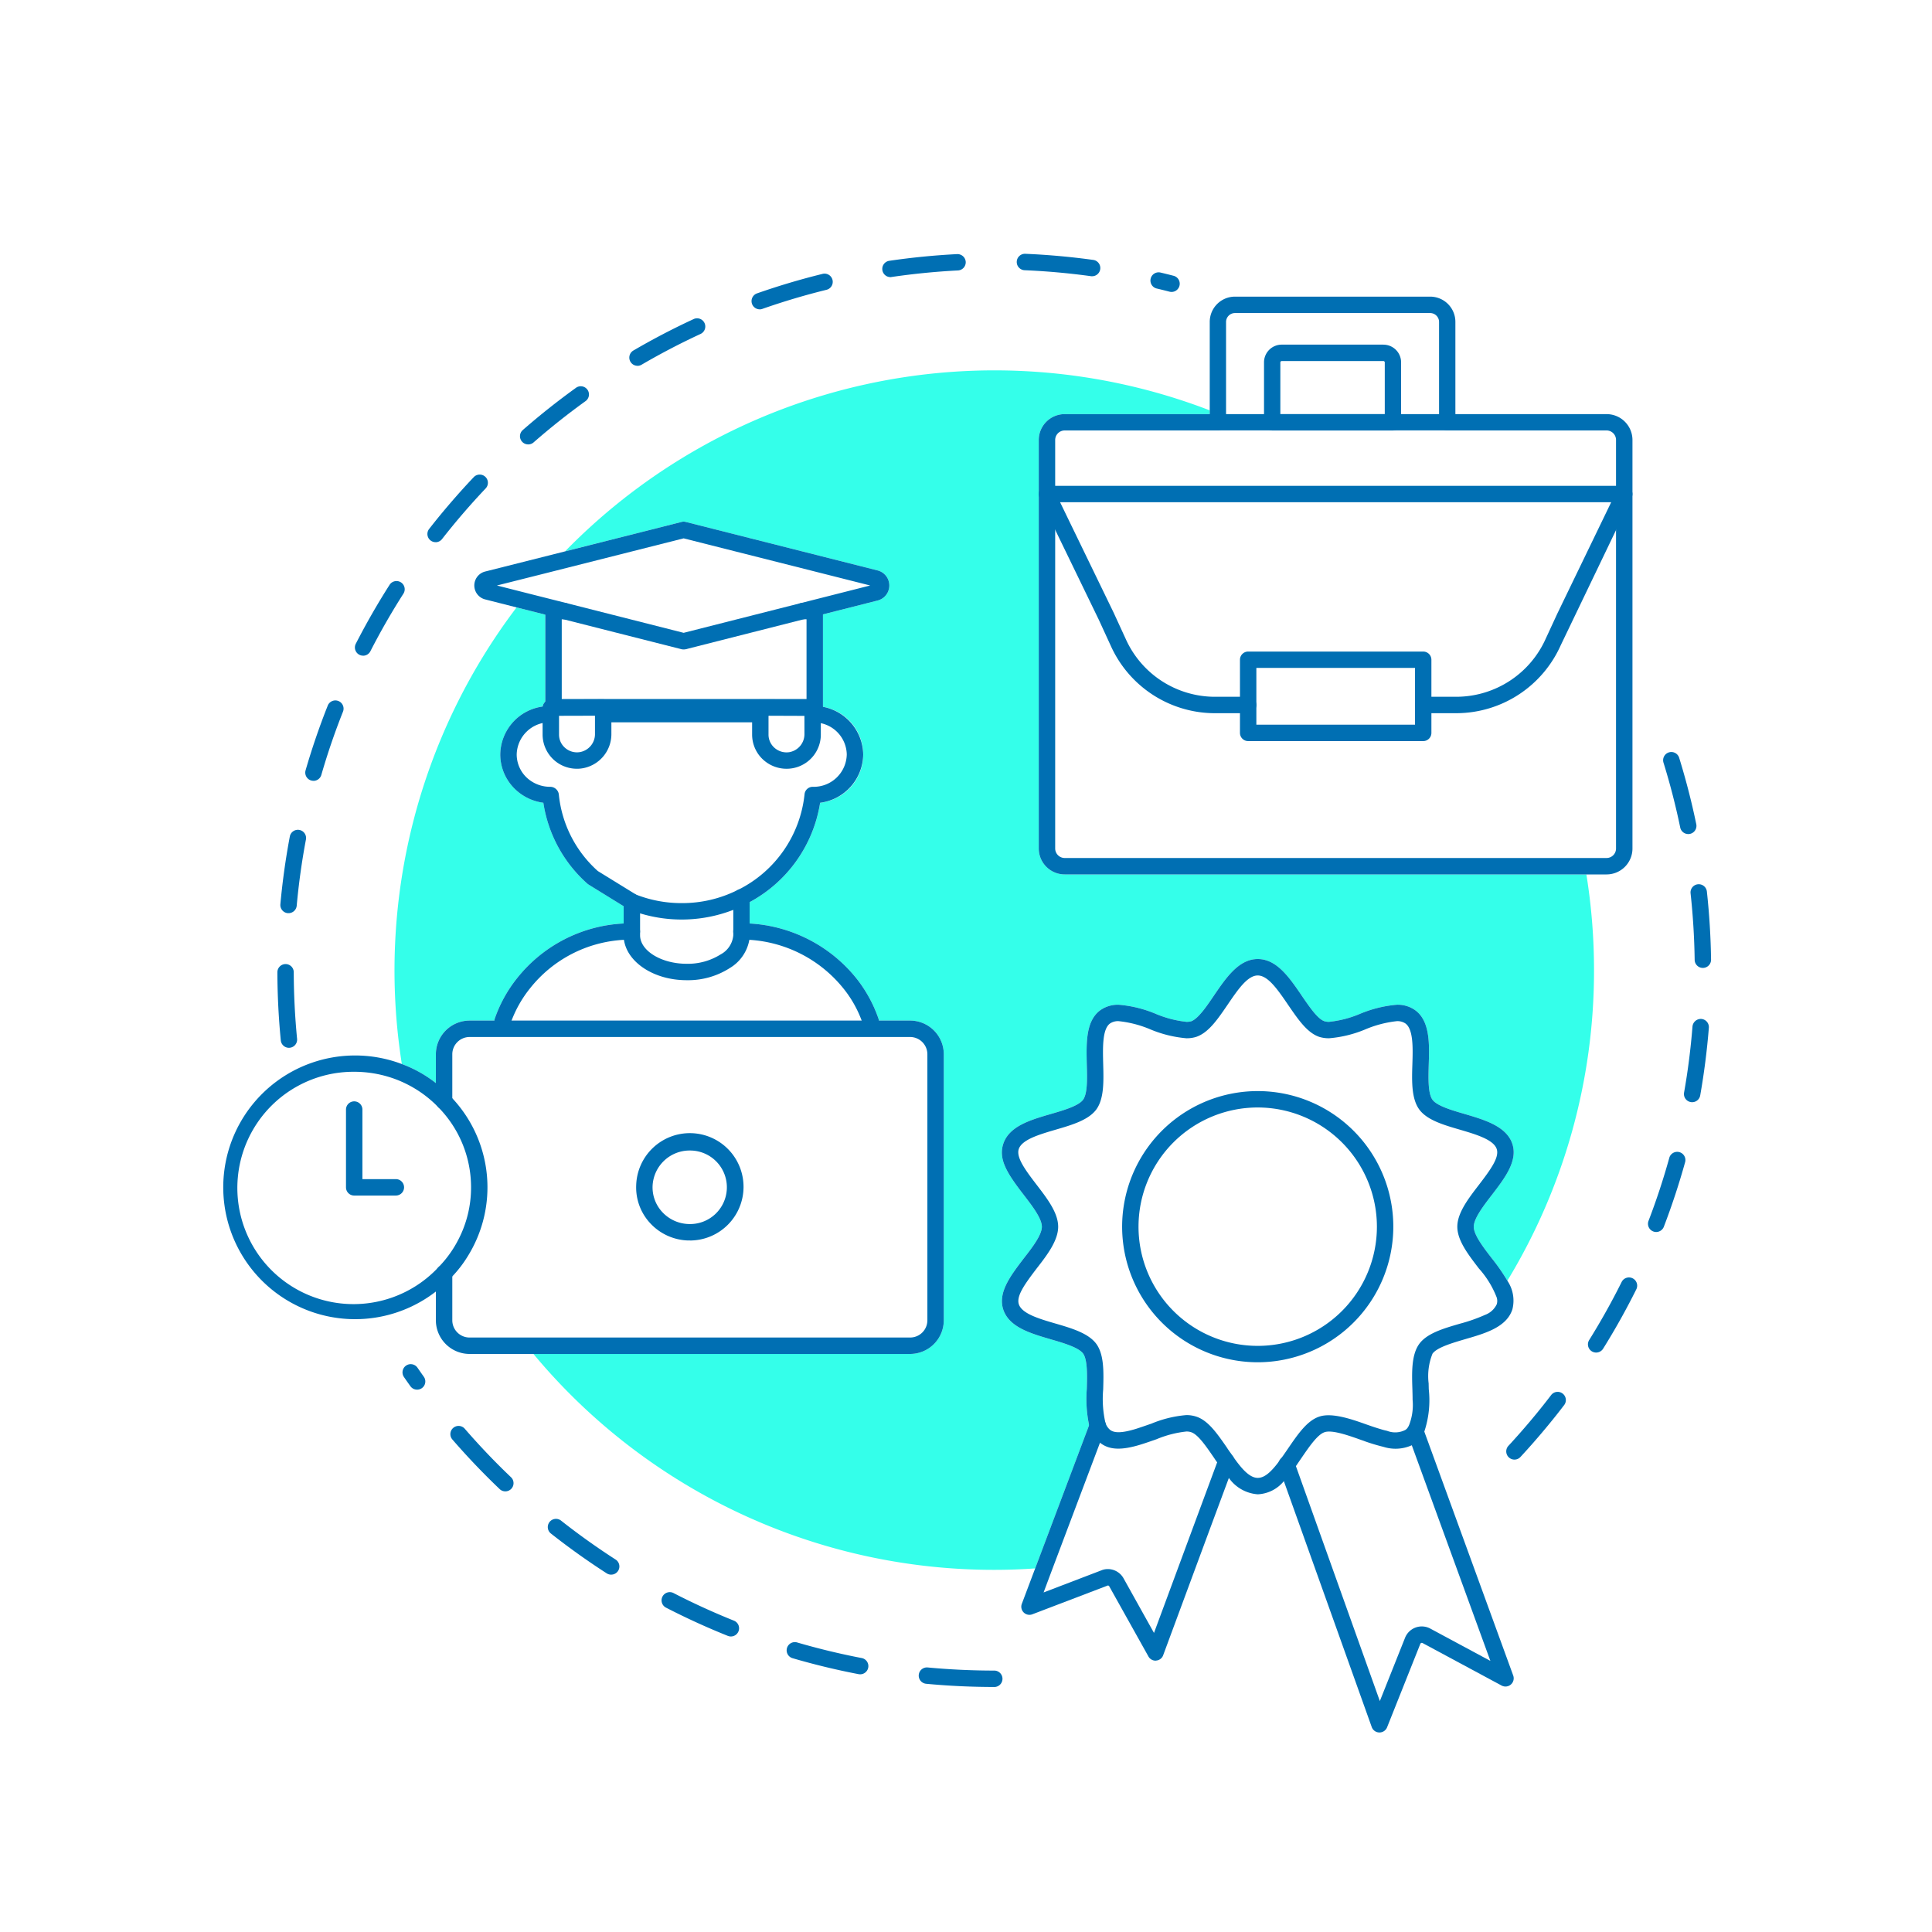 <svg xmlns="http://www.w3.org/2000/svg" viewBox="0 0 200 200">
  <g data-name="Group 2855">
    <g data-name="Group 2854">
      <g data-name="Group 2800">
        <path data-name="Path 8200" d="M165.012 100.43a61.773 61.773 0 0 1-8.971 32.15 20.183 20.183 0 0 0-1.62-2.33c-.869-1.13-1.86-2.41-1.86-3.26s1-2.16 1.89-3.31c1.311-1.71 2.681-3.49 2.11-5.25-.6-1.84-2.9-2.51-4.94-3.11-1.27-.37-2.859-.83-3.33-1.47-.48-.66-.429-2.26-.389-3.67.069-2.1.139-4.48-1.4-5.6a3.123 3.123 0 0 0-1.9-.57 12.614 12.614 0 0 0-3.859.96 11.078 11.078 0 0 1-3.15.81 1.516 1.516 0 0 1-.48-.06c-.71-.23-1.531-1.45-2.341-2.62l-.05-.08c-1.26-1.84-2.56-3.74-4.52-3.74s-3.27 1.92-4.53 3.77c-.769 1.14-1.65 2.43-2.38 2.68a1.833 1.833 0 0 1-.48.05 11.351 11.351 0 0 1-3.179-.83 12.557 12.557 0 0 0-3.83-.94 3.158 3.158 0 0 0-1.891.56c-1.52 1.11-1.46 3.37-1.41 5.61.04 1.41.091 3.01-.38 3.66s-2.06 1.11-3.339 1.48c-2.13.62-4.331 1.26-4.931 3.11-.529 1.64.5 3.15 2.12 5.26.88 1.14 1.88 2.44 1.88 3.3 0 .88-1.049 2.22-1.89 3.3-1.38 1.81-2.67 3.51-2.11 5.26.6 1.83 2.781 2.47 4.94 3.1 1.27.37 2.861.83 3.33 1.47.471.66.42 2.33.38 3.68a13.341 13.341 0 0 0 .241 3.74l-5.581 14.82c-1.4.1-2.819.15-4.24.15a61.961 61.961 0 0 1-47.7-22.35h38.98a3.49 3.49 0 0 0 3.5-3.47v-27.57a3.49 3.49 0 0 0-3.5-3.47h-3.219a.611.611 0 0 0-.04-.19 14.139 14.139 0 0 0-2.321-4.22 15.259 15.259 0 0 0-11.02-5.64v-2.21a14.177 14.177 0 0 0 7.3-10.29 5.016 5.016 0 0 0 .29-9.93V63.6l5.639-1.43a1.606 1.606 0 0 0 .011-3.12l-19.86-5.02a.754.754 0 0 0-.421 0l-12.069 3.05a62.083 62.083 0 0 1 66.74-14.6v.39h-15.011a2.686 2.686 0 0 0-2.689 2.67v42.3a2.688 2.688 0 0 0 2.689 2.68h54a62.2 62.2 0 0 1 .791 9.91z" fill="#34ffea"/>
      </g>
      <g data-name="Group 2801">
        <path data-name="Path 8201" d="M64.558 93.807v1.79a15.009 15.009 0 0 0-11.009 5.64 14.073 14.073 0 0 0-2.331 4.22.582.582 0 0 0-.029.19h-2.571a3.492 3.492 0 0 0-3.5 3.47v3a12.961 12.961 0 0 0-3.52-1.97 62.194 62.194 0 0 1 11.881-47.27l2.969.75v9.01a.824.824 0 0 0-.27.5 5.071 5.071 0 0 0-4.39 4.96 4.986 4.986 0 0 0 1.531 3.59 5.181 5.181 0 0 0 2.929 1.41 14 14 0 0 0 4.56 8.38.942.942 0 0 0 .12.09z" fill="#34ffea"/>
      </g>
      <g data-name="Group 2848">
        <g data-name="Group 2803">
          <g data-name="Group 2802">
            <path data-name="Path 8202" d="M66.258 96.43a.847.847 0 0 1-.851.84c-.27 0-.549.01-.819.02a13.293 13.293 0 0 0-9.71 5.01 12.269 12.269 0 0 0-1.921 3.35c-.05.12-.09.24-.13.36a.846.846 0 0 1-.8.57.929.929 0 0 1-.281-.05.821.821 0 0 1-.559-.88.582.582 0 0 1 .029-.19 14.073 14.073 0 0 1 2.331-4.22 15.009 15.009 0 0 1 11.009-5.64c.281-.01.56-.02.85-.02a.849.849 0 0 1 .852.85z" fill="#006fb3"/>
          </g>
        </g>
        <g data-name="Group 2805">
          <g data-name="Group 2804">
            <path data-name="Path 8203" d="M90.982 105.65a.831.831 0 0 1-.571.88.845.845 0 0 1-.27.05.86.86 0 0 1-.81-.57c-.04-.12-.08-.24-.13-.36a11.841 11.841 0 0 0-1.91-3.35 13.545 13.545 0 0 0-9.719-5.01c-.27-.01-.551-.02-.821-.02a.845.845 0 0 1 0-1.69c.29 0 .571.01.85.02a15.259 15.259 0 0 1 11.02 5.64 14.139 14.139 0 0 1 2.321 4.22.611.611 0 0 1 .04.19z" fill="#006fb3"/>
          </g>
        </g>
        <g data-name="Group 2807">
          <g data-name="Group 2806">
            <path data-name="Path 8204" d="M97.701 109.12v27.57a3.49 3.49 0 0 1-3.5 3.47h-45.58a3.492 3.492 0 0 1-3.5-3.47v-4.89a.828.828 0 0 1 .241-.59l.009-.01a.824.824 0 0 1 .6-.25.85.85 0 0 1 .851.85v4.89a1.786 1.786 0 0 0 1.8 1.77h45.58a1.786 1.786 0 0 0 1.8-1.77v-27.57a1.792 1.792 0 0 0-1.8-1.77h-45.58a1.792 1.792 0 0 0-1.8 1.77v4.9a.85.85 0 0 1-.851.85.825.825 0 0 1-.6-.25l-.009-.01a.828.828 0 0 1-.241-.59v-4.9a3.492 3.492 0 0 1 3.5-3.47h45.58a3.49 3.49 0 0 1 3.5 3.47z" fill="#006fb3"/>
          </g>
        </g>
        <g data-name="Group 2809">
          <g data-name="Group 2808">
            <path data-name="Path 8205" d="M77.601 92.89v3.93a3.7 3.7 0 0 1-.029.47 4.267 4.267 0 0 1-2.02 2.92 8 8 0 0 1-4.471 1.26c-3.38 0-6.15-1.84-6.489-4.18a3.587 3.587 0 0 1-.031-.47v-3.47a.85.85 0 0 1 1.7 0v3.47c0 1.6 2.2 2.95 4.819 2.95a6.36 6.36 0 0 0 3.52-.97 2.483 2.483 0 0 0 1.31-1.98v-3.93a.849.849 0 0 1 .51-.78.754.754 0 0 1 .33-.07.849.849 0 0 1 .851.85z" fill="#006fb3"/>
          </g>
        </g>
        <g data-name="Group 2811">
          <g data-name="Group 2810">
            <path data-name="Path 8206" d="M78.707 74.775H62.441a.85.85 0 1 1 0-1.7h16.266a.85.85 0 1 1 0 1.7z" fill="#006fb3"/>
          </g>
        </g>
        <g data-name="Group 2813">
          <g data-name="Group 2812">
            <path data-name="Path 8207" d="M89.358 78.1a5.1 5.1 0 0 1-4.46 5 14.177 14.177 0 0 1-7.3 10.29 4.4 4.4 0 0 1-.469.26c-.4.2-.81.38-1.221.54a14.787 14.787 0 0 1-9.649.36c-.4-.12-.78-.26-1.17-.41a.956.956 0 0 1-.241-.15l-.29-.18-3.63-2.24a.942.942 0 0 1-.12-.09 14 14 0 0 1-4.56-8.38 5.181 5.181 0 0 1-2.929-1.41 4.986 4.986 0 0 1-1.531-3.59 5.071 5.071 0 0 1 4.39-4.96 2.572 2.572 0 0 1 .27-.04c.141-.01.281-.02.42-.02l.15.85v.84l-.139-.83.009.83a3.415 3.415 0 0 0-3.4 3.33 3.309 3.309 0 0 0 1.009 2.37 3.535 3.535 0 0 0 2.45.98.9.9 0 0 1 .9.77 12.257 12.257 0 0 0 4.04 7.95l3.96 2.44a12.932 12.932 0 0 0 4.73.88 12.774 12.774 0 0 0 5.79-1.36c.02-.01.031-.02.05-.02a12.5 12.5 0 0 0 6.87-9.89.849.849 0 0 1 .85-.77 3.421 3.421 0 0 0 3.52-3.35 3.385 3.385 0 0 0-2.69-3.24 3.947 3.947 0 0 0-.479-.07l-.34-.02a.875.875 0 0 1-.83-.71.388.388 0 0 1-.02-.15.824.824 0 0 1 .819-.83l.471.01c.119.01.239.02.359.04h.01c.08.01.151.03.231.04a5.11 5.11 0 0 1 4.17 4.93z" fill="#006fb3"/>
          </g>
        </g>
        <g data-name="Group 2815">
          <g data-name="Group 2814">
            <path data-name="Path 8208" d="M63.271 73.08a.812.812 0 0 0-.23-.44.855.855 0 0 0-.6-.25l-5.421.02a.8.8 0 0 0-.57.23.824.824 0 0 0-.27.5.487.487 0 0 0-.01.12v2.79a3.546 3.546 0 0 0 3.561 3.53 3.166 3.166 0 0 0 .53-.04 3.587 3.587 0 0 0 3.029-3.59v-2.71a.716.716 0 0 0-.019-.16zm-1.679 2.87a1.889 1.889 0 0 1-1.58 1.91 1.853 1.853 0 0 1-1.5-.43 1.805 1.805 0 0 1-.641-1.38V74.1l3.721-.01z" fill="#006fb3"/>
          </g>
        </g>
        <g data-name="Group 2817">
          <g data-name="Group 2816">
            <path data-name="Path 8209" d="M81.428 79.582a3.589 3.589 0 0 1-2.346-.87 3.517 3.517 0 0 1-1.223-2.66v-2.81a.847.847 0 0 1 .848-.849l5.417.015a.848.848 0 0 1 .847.848v2.694a3.541 3.541 0 0 1-3.545 3.632zm-1.872-5.489v1.959a1.816 1.816 0 0 0 .636 1.375 1.872 1.872 0 0 0 1.522.436 1.892 1.892 0 0 0 1.562-1.913l-.002-1.843z" fill="#006fb3"/>
          </g>
        </g>
        <g data-name="Group 2819">
          <g data-name="Group 2818">
            <path data-name="Path 8210" d="M85.192 63.27v9.94a.8.8 0 0 1-.221.56.815.815 0 0 1-.629.29h-27.04a.874.874 0 0 1-.281-.05.357.357 0 0 1-.139-.07.816.816 0 0 1-.431-.73v-9.94a.85.85 0 0 1 .851-.85h1.159a.845.845 0 1 1 0 1.69h-.309v8.25h25.34v-8.253h-.411a.845.845 0 1 1 0-1.69h1.261a.85.85 0 0 1 .85.853z" fill="#006fb3"/>
          </g>
        </g>
        <g data-name="Group 2821">
          <g data-name="Group 2820">
            <path data-name="Path 8211" d="m90.842 59.05-19.86-5.02a.754.754 0 0 0-.421 0l-12.069 3.05-8.291 2.09a1.489 1.489 0 0 0 .02 2.88l3.261.83 2.969.75 1.8.46h.011l.08.02 12.219 3.1a1.116 1.116 0 0 0 .421 0l12.21-3.1 2-.51 5.639-1.43a1.606 1.606 0 0 0 .011-3.12zm-20.071 6.46-12.1-3.07-4.039-1.02-3.19-.81 4.929-1.24 14.4-3.64 19.31 4.88z" fill="#006fb3"/>
          </g>
        </g>
        <g data-name="Group 2823">
          <g data-name="Group 2822">
            <path data-name="Path 8212" d="M71.426 128.413h-.223a5.567 5.567 0 0 1-3.866-1.757 5.439 5.439 0 0 1-1.478-3.96 5.557 5.557 0 1 1 5.567 5.721zm-.014-9.313a3.841 3.841 0 0 0-3.856 3.659 3.75 3.75 0 0 0 1.02 2.732 3.872 3.872 0 0 0 2.694 1.22 3.807 3.807 0 1 0 .3-7.608q-.08-.003-.158-.003z" fill="#006fb3"/>
          </g>
        </g>
        <g data-name="Group 2825">
          <g data-name="Group 2824">
            <path data-name="Path 8213" d="M46.822 113.69c-.08-.09-.161-.18-.241-.26a13.945 13.945 0 0 0-1.46-1.31 12.961 12.961 0 0 0-3.52-1.97 13.649 13.649 0 1 0 4.98 22.24c.08-.08.161-.17.241-.26a12.179 12.179 0 0 0 1.56-2.02 13.5 13.5 0 0 0-1.56-16.42zm.629 14.63a11.671 11.671 0 0 1-2.08 2.88l-.009.01a12.026 12.026 0 1 1-8.7-20.26 12.234 12.234 0 0 1 4.741.95c.179.08.369.16.549.25a12 12 0 0 1 3.411 2.46l.009.01a11.811 11.811 0 0 1 3.391 8.29 11.681 11.681 0 0 1-1.312 5.41z" fill="#006fb3"/>
          </g>
        </g>
        <g data-name="Group 2836">
          <g data-name="Group 2827">
            <g data-name="Group 2826">
              <path data-name="Path 8214" d="M168.992 45.54v42.3a2.681 2.681 0 0 1-2.681 2.68h-56.09a2.688 2.688 0 0 1-2.689-2.68v-42.3a2.686 2.686 0 0 1 2.689-2.67h15.851a.708.708 0 0 1 .319.07h.02a.845.845 0 0 1-.339 1.62h-15.851a.989.989 0 0 0-.989.98v42.3a.989.989 0 0 0 .989.98h56.09a.982.982 0 0 0 .98-.98v-42.3a.982.982 0 0 0-.98-.98h-16.489a.845.845 0 1 1 0-1.69h16.489a2.679 2.679 0 0 1 2.681 2.67z" fill="#006fb3"/>
            </g>
          </g>
          <g data-name="Group 2829">
            <g data-name="Group 2828">
              <path data-name="Path 8215" d="M144.196 44.564h-12.5a.85.85 0 1 1 0-1.7h12.5a.85.85 0 0 1 0 1.7z" fill="#006fb3"/>
            </g>
          </g>
          <g data-name="Group 2831">
            <g data-name="Group 2830">
              <path data-name="Path 8216" d="M150.866 73.829h-3.537a.85.85 0 0 1 0-1.7h3.537a10.152 10.152 0 0 0 9.153-6.026l1.209-2.614 5.562-11.5h-57.051l5.541 11.425 1.263 2.748a10.127 10.127 0 0 0 9.118 5.968h3.548a.85.85 0 0 1 0 1.7h-3.551a11.83 11.83 0 0 1-10.661-6.957l-1.256-2.732-6.125-12.629a.849.849 0 0 1 .764-1.219h59.761a.85.85 0 0 1 .765 1.219l-7.347 15.3a11.853 11.853 0 0 1-10.693 7.017z" fill="#006fb3"/>
            </g>
          </g>
          <g data-name="Group 2833">
            <g data-name="Group 2832">
              <path data-name="Path 8217" d="M148.052 30.707h-20.21a2.614 2.614 0 0 0-2.61 2.62v10.39a.845.845 0 0 0 .84.84h5.629a.845.845 0 0 0 .84-.84v-6.21a.142.142 0 0 1 .14-.13h10.53a.141.141 0 0 1 .14.13v6.21a.846.846 0 0 0 .841.84h5.63a.844.844 0 0 0 .839-.84v-10.39a2.613 2.613 0 0 0-2.609-2.62zm-4.841 4.97h-10.53a1.831 1.831 0 0 0-1.83 1.83v5.36h-3.93v-9.54a.925.925 0 0 1 .921-.92h20.21a.923.923 0 0 1 .919.92v9.54h-3.93v-5.36a1.831 1.831 0 0 0-1.83-1.827z" fill="#006fb3"/>
            </g>
          </g>
          <g data-name="Group 2835">
            <g data-name="Group 2834">
              <path data-name="Path 8218" d="M147.329 76.718h-18.12a.849.849 0 0 1-.848-.848v-7.573a.849.849 0 0 1 .848-.848h18.12a.849.849 0 0 1 .849.848v7.573a.849.849 0 0 1-.849.848zm-17.271-1.7h16.423v-5.875h-16.423z" fill="#006fb3"/>
            </g>
          </g>
        </g>
        <g data-name="Group 2838">
          <g data-name="Group 2837">
            <path data-name="Path 8219" d="M40.976 123.763h-4.311a.849.849 0 0 1-.848-.849v-8.052a.85.85 0 1 1 1.7 0v7.2h3.462a.85.85 0 1 1 0 1.7z" fill="#006fb3"/>
          </g>
        </g>
        <g data-name="Group 2847">
          <g data-name="Group 2840">
            <g data-name="Group 2839">
              <path data-name="Path 8220" d="M130.204 141.021a14.036 14.036 0 1 1 14.031-14.03 14.045 14.045 0 0 1-14.031 14.03zm0-26.375a12.339 12.339 0 1 0 12.333 12.345 12.353 12.353 0 0 0-12.333-12.345z" fill="#006fb3"/>
            </g>
          </g>
          <g data-name="Group 2842">
            <g data-name="Group 2841">
              <path data-name="Path 8221" d="M142.801 179.345h-.016a.848.848 0 0 1-.784-.563l-9.6-26.863a.85.85 0 1 1 1.6-.57l8.84 24.745 2.607-6.545a1.862 1.862 0 0 1 2.609-.962l6.227 3.35-8.565-23.5a.851.851 0 0 1 1.6-.582l9.328 25.594a.85.85 0 0 1-1.2 1.039l-8.182-4.4a.19.19 0 0 0-.139-.01.182.182 0 0 0-.1.107l-3.436 8.627a.849.849 0 0 1-.789.533z" fill="#006fb3"/>
            </g>
          </g>
          <g data-name="Group 2844">
            <g data-name="Group 2843">
              <path data-name="Path 8222" d="m127.742 151.56-.531 1.44-2 5.38-4.8 12.97a.831.831 0 0 1-.73.55.127.127 0 0 1-.06.01.844.844 0 0 1-.739-.44l-4.051-7.25a.163.163 0 0 0-.15-.09l-7.81 2.98a.842.842 0 0 1-1.089-1.09l1.379-3.66 5.581-14.82.1-.28a.847.847 0 0 1 1.589.02c0 .01.011.02.011.03a.805.805 0 0 1-.011.55l-.56 1.49-4.85 12.86-.989 2.64 5.989-2.29a1.69 1.69 0 0 1 .66-.13 1.865 1.865 0 0 1 1.63.96l3.15 5.65 3.66-9.89 2.88-7.77.151-.41a.852.852 0 0 1 1.09-.5.941.941 0 0 1 .41.32.835.835 0 0 1 .09.77z" fill="#006fb3"/>
            </g>
          </g>
          <g data-name="Group 2846">
            <g data-name="Group 2845">
              <path data-name="Path 8223" d="M127.442 150.48c-.12-.16-.231-.32-.361-.51l-.069-.11c-1-1.45-1.951-2.82-3.17-3.21a3.24 3.24 0 0 0-1.031-.16 11.934 11.934 0 0 0-3.63.89l-.18.06c-.46.16-.949.33-1.42.48-1.38.42-2.19.45-2.65.11a1.554 1.554 0 0 1-.489-.72.805.805 0 0 1-.011.55l-.56 1.49c.011.01.031.02.04.03.911.7 2.13.79 4.17.16.491-.15 1-.33 1.551-.52l.11-.04a11.009 11.009 0 0 1 3.069-.79 1.444 1.444 0 0 1 .491.07c.7.22 1.52 1.41 2.31 2.56l.069.1c.1.15.2.31.32.46l.151-.41a.852.852 0 0 1 1.09-.5.941.941 0 0 1 .41.32zm28.6-17.9a20.183 20.183 0 0 0-1.62-2.33c-.869-1.13-1.86-2.41-1.86-3.26s1-2.16 1.89-3.31c1.311-1.71 2.681-3.49 2.11-5.25-.6-1.84-2.9-2.51-4.94-3.11-1.27-.37-2.859-.83-3.33-1.47-.48-.66-.429-2.26-.389-3.67.069-2.1.139-4.48-1.4-5.6a3.123 3.123 0 0 0-1.9-.57 12.614 12.614 0 0 0-3.859.96 11.078 11.078 0 0 1-3.15.81 1.516 1.516 0 0 1-.48-.06c-.71-.23-1.531-1.45-2.341-2.62l-.05-.08c-1.26-1.84-2.56-3.74-4.52-3.74s-3.27 1.92-4.53 3.77c-.769 1.14-1.65 2.43-2.38 2.68a1.833 1.833 0 0 1-.48.05 11.351 11.351 0 0 1-3.179-.83 12.557 12.557 0 0 0-3.83-.94 3.158 3.158 0 0 0-1.891.56c-1.52 1.11-1.46 3.37-1.41 5.61.04 1.41.091 3.01-.38 3.66s-2.06 1.11-3.339 1.48c-2.13.62-4.331 1.26-4.931 3.11-.529 1.64.5 3.15 2.12 5.26.88 1.14 1.88 2.44 1.88 3.3 0 .88-1.049 2.22-1.89 3.3-1.38 1.81-2.67 3.51-2.11 5.26.6 1.83 2.781 2.47 4.94 3.1 1.27.37 2.861.83 3.33 1.47.471.66.42 2.33.38 3.68a13.341 13.341 0 0 0 .241 3.74c.029.1.06.19.089.29a3.036 3.036 0 0 0 1.04 1.52c.011.01.031.02.04.03.911.7 2.13.79 4.17.16.491-.15 1-.33 1.551-.52l.11-.04a11.009 11.009 0 0 1 3.069-.79 1.444 1.444 0 0 1 .491.07c.7.22 1.52 1.41 2.31 2.56l.069.1c.1.15.2.31.32.46a.4.4 0 0 0 .051.08l.2.29a12.766 12.766 0 0 0 .96 1.25 4.011 4.011 0 0 0 2.99 1.69 3.711 3.711 0 0 0 2.7-1.36 10.37 10.37 0 0 0 .989-1.19c0-.01 0-.01.011-.01.08-.12.159-.24.25-.36.19-.28.38-.56.58-.85.78-1.14 1.659-2.43 2.389-2.66.75-.26 2.4.31 3.661.76l.169.06c.121.04.241.08.36.13a19.917 19.917 0 0 0 1.91.57 4.117 4.117 0 0 0 2.931-.17 3.119 3.119 0 0 0 .33-.21 2.913 2.913 0 0 0 .739-.78.748.748 0 0 0 .07-.12 2.107 2.107 0 0 0 .151-.3 10.3 10.3 0 0 0 .46-4.41c0-.19-.011-.38-.011-.57a6.228 6.228 0 0 1 .4-3.09c.471-.65 2.06-1.11 3.38-1.5.08-.02.16-.05.24-.07 2.04-.59 4.081-1.25 4.65-3.02a3.668 3.668 0 0 0-.522-2.96zm-1.1 2.44a2.167 2.167 0 0 1-1.221 1.1 16.967 16.967 0 0 1-2.56.9c-1.69.49-3.429.99-4.24 2.1-.82 1.13-.769 2.96-.71 4.72.01.36.021.71.021 1.06a5.758 5.758 0 0 1-.43 2.79.151.151 0 0 0-.031.05 1.232 1.232 0 0 1-.279.28 2.289 2.289 0 0 1-1.9.1 6.737 6.737 0 0 1-.71-.19c-.451-.13-.911-.29-1.37-.45l-.17-.06c-1.591-.57-3.5-1.19-4.75-.78-1.281.41-2.241 1.83-3.261 3.32-.279.41-.549.8-.819 1.17v.01l-.02.02c-.94 1.29-1.621 1.83-2.291 1.83-.89 0-1.75-1.06-2.549-2.2l-.21-.31c-.12-.16-.231-.32-.361-.51l-.069-.11c-1-1.45-1.951-2.82-3.17-3.21a3.24 3.24 0 0 0-1.031-.16 11.934 11.934 0 0 0-3.63.89l-.18.06c-.46.16-.949.33-1.42.48-1.38.42-2.19.45-2.65.11a1.554 1.554 0 0 1-.489-.72c0-.01-.011-.02-.011-.03a11.135 11.135 0 0 1-.23-3.44c.05-1.76.11-3.59-.709-4.72-.821-1.11-2.55-1.62-4.271-2.12-1.609-.47-3.43-1-3.75-1.98-.27-.84.55-2.01 1.831-3.69 1.049-1.35 2.239-2.88 2.239-4.34 0-1.44-1.13-2.91-2.219-4.33-1.261-1.64-2.13-2.86-1.861-3.71.33-.99 2.171-1.52 3.8-2 1.68-.49 3.409-.99 4.23-2.1.819-1.13.759-2.96.709-4.77-.04-1.66-.089-3.55.71-4.13a1.473 1.473 0 0 1 .891-.24 11.366 11.366 0 0 1 3.259.84 12.426 12.426 0 0 0 3.75.93 3.246 3.246 0 0 0 1.011-.14c1.29-.43 2.239-1.84 3.259-3.33 1.06-1.56 2.06-3.03 3.12-3.03s2.061 1.45 3.17 3.08c1.011 1.47 1.951 2.86 3.21 3.28a3.332 3.332 0 0 0 1.011.14 12.277 12.277 0 0 0 3.75-.92 11.575 11.575 0 0 1 3.259-.85 1.472 1.472 0 0 1 .891.24c.83.6.77 2.58.719 4.18-.059 1.76-.11 3.59.71 4.72.811 1.11 2.55 1.61 4.231 2.1 1.63.48 3.469 1.02 3.79 2 .279.85-.591 2.07-1.841 3.7-1.1 1.43-2.239 2.91-2.239 4.34s1.13 2.88 2.239 4.33a9.7 9.7 0 0 1 1.841 3 1.19 1.19 0 0 1 .001.7z" fill="#006fb3"/>
            </g>
          </g>
        </g>
      </g>
      <g data-name="Group 2849">
        <path data-name="Path 8224" d="M29.911 108.468a.848.848 0 0 1-.843-.766 74.95 74.95 0 0 1-.353-7.05.848.848 0 0 1 .846-.852.847.847 0 0 1 .848.846c.007 2.3.123 4.614.345 6.892a.848.848 0 0 1-.763.926.756.756 0 0 1-.08.004zM29.87 94.53h-.078a.85.85 0 0 1-.768-.923c.214-2.342.541-4.693.974-6.99a.849.849 0 1 1 1.668.314 72.37 72.37 0 0 0-.951 6.83.849.849 0 0 1-.845.769zm2.58-13.7a.85.85 0 0 1-.816-1.086c.651-2.25 1.421-4.5 2.285-6.676a.849.849 0 1 1 1.578.625 71.238 71.238 0 0 0-2.232 6.524.849.849 0 0 1-.815.617zm5.138-12.955a.849.849 0 0 1-.755-1.236 74.669 74.669 0 0 1 3.513-6.122.85.85 0 0 1 1.432.914 72.328 72.328 0 0 0-3.433 5.981.849.849 0 0 1-.757.467zm7.505-11.749a.848.848 0 0 1-.668-1.371 74.848 74.848 0 0 1 4.606-5.349.849.849 0 1 1 1.232 1.168 73.122 73.122 0 0 0-4.5 5.226.846.846 0 0 1-.67.33zm9.584-10.121a.849.849 0 0 1-.559-1.488 75.788 75.788 0 0 1 5.529-4.387.849.849 0 0 1 .992 1.377 72.977 72.977 0 0 0-5.4 4.289.845.845 0 0 1-.562.211zm11.318-8.137a.849.849 0 0 1-.428-1.582 74.021 74.021 0 0 1 6.258-3.264.849.849 0 0 1 .712 1.541 72.85 72.85 0 0 0-6.115 3.189.847.847 0 0 1-.427.12zm12.651-5.846a.85.85 0 0 1-.281-1.651 73.767 73.767 0 0 1 6.764-2.013.849.849 0 1 1 .406 1.648 72.345 72.345 0 0 0-6.608 1.967.844.844 0 0 1-.281.053zm42.635-1.8a.865.865 0 0 1-.213-.027q-.673-.176-1.354-.335a.85.85 0 0 1 .391-1.653q.7.165 1.387.343a.85.85 0 0 1-.211 1.672zm-29.1-1.535a.849.849 0 0 1-.122-1.689 74.842 74.842 0 0 1 7.022-.692.859.859 0 0 1 .891.8.848.848 0 0 1-.805.89c-2.3.118-4.6.346-6.862.677a.867.867 0 0 1-.128.02zm20.875-.088a.766.766 0 0 1-.117-.008 73.026 73.026 0 0 0-6.871-.618.85.85 0 1 1 .072-1.7c2.351.1 4.717.313 7.031.633a.849.849 0 0 1-.115 1.69z" fill="#006fb3"/>
      </g>
      <g data-name="Group 2851">
        <g data-name="Group 2850">
          <path data-name="Path 8225" d="M102.926 174.635c-2.354 0-4.726-.111-7.051-.331a.848.848 0 0 1 .16-1.689c2.272.214 4.59.323 6.891.323a.85.85 0 1 1 0 1.7zm-13.882-1.312a.9.9 0 0 1-.161-.015c-2.3-.441-4.612-1-6.864-1.66a.849.849 0 0 1 .476-1.629c2.2.644 4.458 1.189 6.708 1.621a.849.849 0 0 1-.159 1.683zm-13.386-3.916a.858.858 0 0 1-.315-.062 74.556 74.556 0 0 1-6.422-2.935.85.85 0 0 1 .779-1.51 72.767 72.767 0 0 0 6.274 2.869.849.849 0 0 1-.316 1.638zm-12.391-6.4a.849.849 0 0 1-.459-.134 74.358 74.358 0 0 1-5.747-4.1.85.85 0 1 1 1.051-1.334 73.078 73.078 0 0 0 5.616 4.005.848.848 0 0 1-.461 1.562zm-10.954-8.622a.844.844 0 0 1-.586-.234 74.11 74.11 0 0 1-4.873-5.107.85.85 0 1 1 1.283-1.113c1.5 1.732 3.1 3.41 4.762 4.991a.849.849 0 0 1-.586 1.463zm-9.136-10.528a.844.844 0 0 1-.691-.356q-.339-.471-.668-.951a.85.85 0 0 1 1.4-.965q.324.468.652.93a.848.848 0 0 1-.689 1.342z" fill="#006fb3"/>
        </g>
      </g>
      <g data-name="Group 2853">
        <g data-name="Group 2852">
          <path data-name="Path 8226" d="M156.774 151.097a.849.849 0 0 1-.623-1.425 74.369 74.369 0 0 0 2.834-3.25q.822-1 1.607-2.029a.85.85 0 0 1 1.35 1.031q-.8 1.053-1.645 2.076a74.489 74.489 0 0 1-2.9 3.325.845.845 0 0 1-.623.272zm8.46-11.081a.848.848 0 0 1-.72-1.3 72.434 72.434 0 0 0 3.365-6.02.849.849 0 0 1 1.52.756 73.337 73.337 0 0 1-3.444 6.163.851.851 0 0 1-.721.401zm6.214-12.48a.851.851 0 0 1-.793-1.154 72.117 72.117 0 0 0 2.158-6.552.85.85 0 0 1 1.637.454 74.796 74.796 0 0 1-2.209 6.706.852.852 0 0 1-.793.546zm3.723-13.437a.834.834 0 0 1-.148-.013.849.849 0 0 1-.689-.983c.4-2.252.691-4.555.872-6.844a.868.868 0 0 1 .914-.779.85.85 0 0 1 .78.914 74.92 74.92 0 0 1-.894 7 .847.847 0 0 1-.835.705zm1.109-13.9a.848.848 0 0 1-.849-.837 73.234 73.234 0 0 0-.423-6.885.849.849 0 1 1 1.688-.184c.254 2.329.4 4.7.432 7.045a.849.849 0 0 1-.837.861zm-1.514-13.858a.849.849 0 0 1-.83-.677 71.764 71.764 0 0 0-1.72-6.679.85.85 0 1 1 1.623-.5 73.978 73.978 0 0 1 1.759 6.837.85.85 0 0 1-.832 1.021z" fill="#006fb3"/>
        </g>
      </g>
    </g>
  </g>
</svg>
